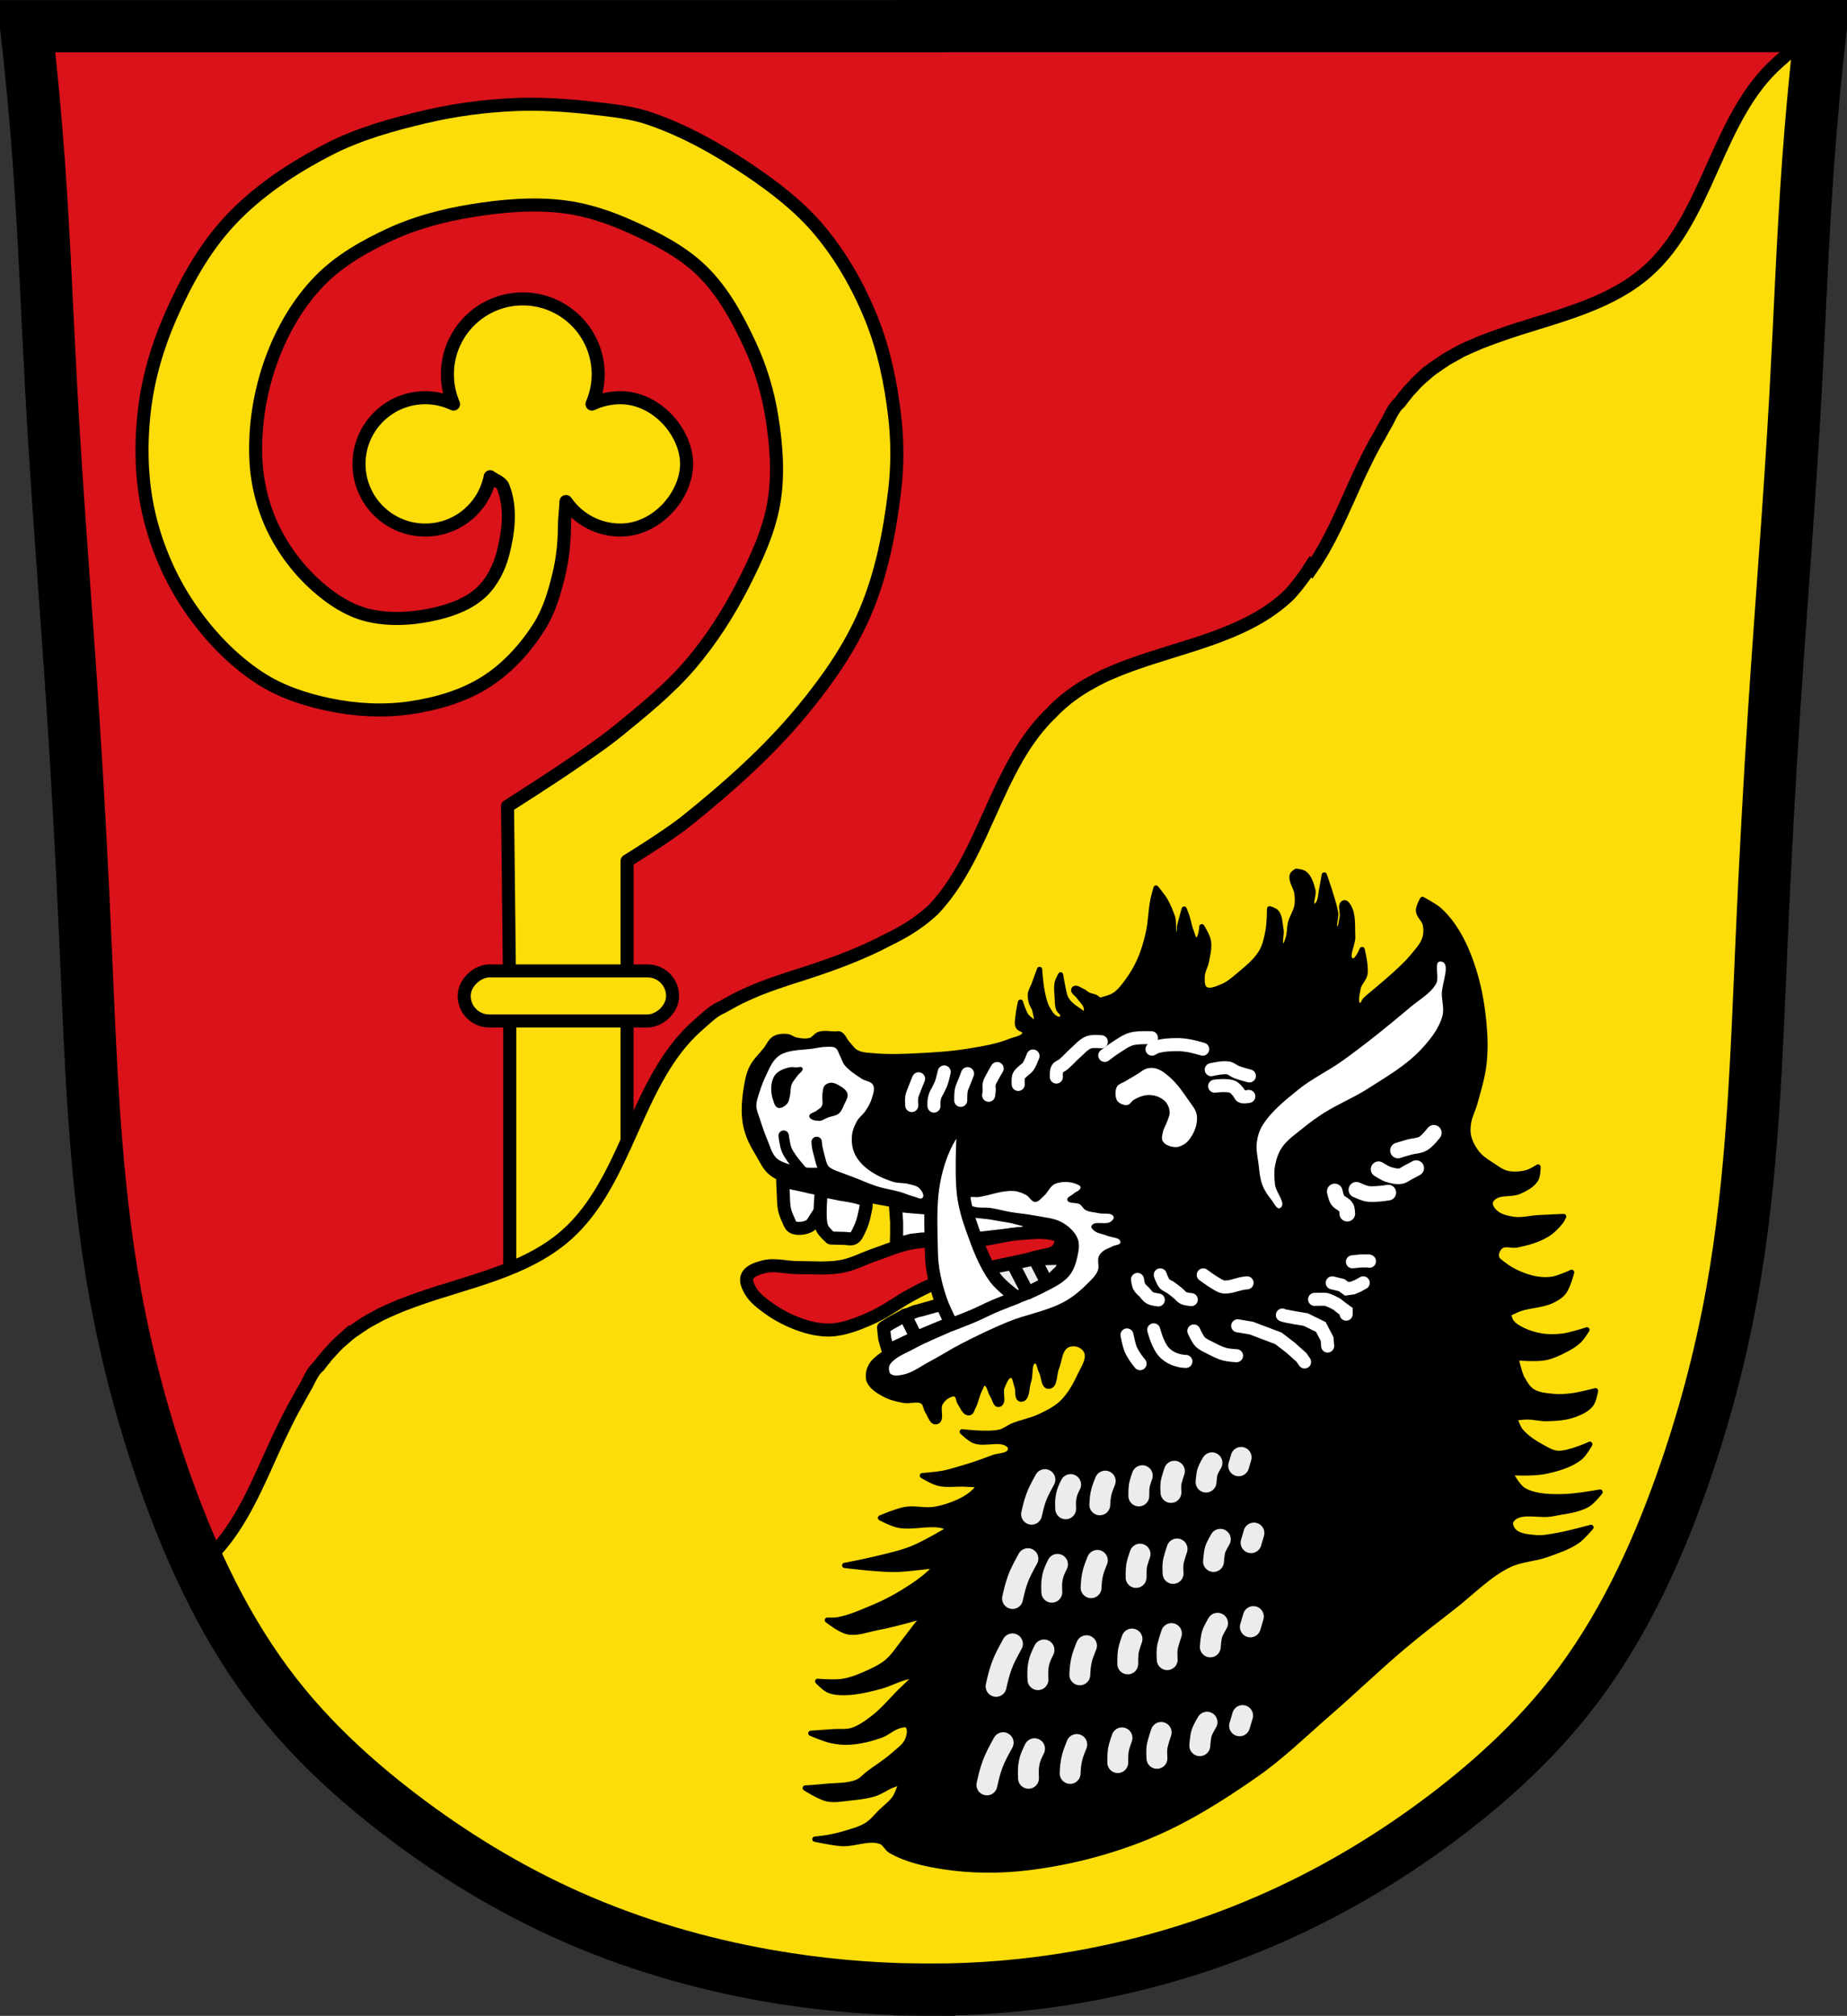 <?xml version="1.0" encoding="UTF-8" standalone="no"?>
<svg
   xmlns:dc="http://purl.org/dc/elements/1.1/"
   xmlns:cc="http://creativecommons.org/ns#"
   xmlns:rdf="http://www.w3.org/1999/02/22-rdf-syntax-ns#"
   xmlns:svg="http://www.w3.org/2000/svg"
   xmlns="http://www.w3.org/2000/svg"
   xmlns:sodipodi="http://sodipodi.sourceforge.net/DTD/sodipodi-0.dtd"
   xmlns:inkscape="http://www.inkscape.org/namespaces/inkscape"
   viewBox="0 0 707.78 772.55"
   version="1.1"
   id="svg2299"
   sodipodi:docname="Wappen_von_Eitting.svg"
   inkscape:version="0.92.5 (2060ec1f9f, 2020-04-08)">
  <rect x="0" y="0" width="707.78" height="772.55" fill="#333333" stroke="none"/>
  <defs
     id="defs2303" />
  <sodipodi:namedview
     pagecolor="#ffffff"
     bordercolor="#666666"
     borderopacity="1"
     objecttolerance="10"
     gridtolerance="10"
     guidetolerance="10"
     inkscape:pageopacity="0"
     inkscape:pageshadow="2"
     inkscape:window-width="1920"
     inkscape:window-height="1046"
     id="namedview2301"
     showgrid="false"
     inkscape:zoom="1.0264961"
     inkscape:cx="353.89092"
     inkscape:cy="386.27541"
     inkscape:window-x="-11"
     inkscape:window-y="-11"
     inkscape:window-maximized="1"
     inkscape:current-layer="svg2299" />
  <path
     d="m 10.819,8.98 685.21,2.679 -13.396,255.87 -10.05,170.8 -18.08,111.19 -30.14,72.34 -46.22,57.6 -77.03,52.24 -83.73,27.462 -81.72,4.02 -79.04,-16.745 -61.62,-24.783 -59.61,-40.19 -45.547,-51.575 -30.14,-79.04 -21.434,-101.14 -6.698,-115.21 -12.06,-212.33 z"
     id="path2083"
     inkscape:connector-curvature="0"
     style="fill:#da121a;stroke:#000000" />
  <path
     style="fill:#fcdd09;stroke:#000000;stroke-width:5;stroke-linejoin:round"
     d="m 197.13,40.08 c -11.455,0.507 -22.921,2.032 -34.08,4.652 -12.697,2.979 -25.479,6.531 -37.07,12.504 -13.886,7.155 -27.328,16.03 -37.969,27.469 -9.788,10.52 -16.931,23.49 -22.688,36.656 -5.02,11.48 -8.621,23.775 -10.03,36.22 -1.475,13.02 -1.186,26.503 1.75,39.28 2.874,12.505 8.09,24.699 15.25,35.34 7.181,10.67 16.313,20.44 27.06,27.5 7.991,5.248 17.392,8.401 26.754,10.34 10.124,2.097 20.762,2.725 30.992,1.231 10.162,-1.484 20.487,-4.46 29.15,-9.977 8.291,-5.281 15.198,-12.939 20.449,-21.25 3.735,-5.911 5.755,-12.831 7.406,-19.625 1.488,-6.124 2.171,-12.485 2.188,-18.781 0.008,-2.963 0.478,-6.257 0.594,-9.438 4.58,6.604 12.199,10.938 20.844,10.938 14.01,0 25.371,-13.389 25.375,-25.344 0.004,-11.962 -11.365,-25.375 -25.375,-25.375 -3.891,0 -7.58,0.872 -10.875,2.438 1.514,-3.508 2.375,-7.343 2.375,-11.406 0,-15.956 -12.95,-28.906 -28.906,-28.906 -15.956,0 -28.875,12.95 -28.875,28.906 0,4.063 0.83,7.899 2.344,11.406 -3.289,-1.558 -6.963,-2.438 -10.844,-2.438 -14.01,0 -25.375,11.365 -25.375,25.375 0,14.01 11.365,25.344 25.375,25.344 12.324,0 22.582,-8.785 24.875,-20.438 1.436,1.158 4.214,2.02 4.906,3.688 3.284,7.928 2.163,17.446 0,25.75 -1.428,5.482 -4.156,10.942 -8.281,14.813 -4.61,4.326 -10.958,6.726 -17.11,8.184 -8.703,2.062 -18.16,2.737 -26.827,0.516 -7.04,-1.805 -13.452,-6.05 -18.907,-10.856 -7.04,-6.199 -12.954,-13.969 -17,-22.434 -3.916,-8.193 -6.176,-17.368 -6.563,-26.441 -0.552,-12.952 1.638,-26.24 6.125,-38.41 4.03,-10.918 10.118,-21.423 18.211,-29.785 7.599,-7.852 17.471,-13.432 27.394,-18.01 9.689,-4.468 20.21,-7.195 30.739,-8.926 11.721,-1.927 23.814,-3.01 35.602,-1.543 8.802,1.096 17.403,3.997 25.492,7.636 9.833,4.424 19.803,9.48 27.5,17.03 8.03,7.877 13.569,18.14 18.313,28.344 3.978,8.554 6.763,17.752 8.281,27.06 1.78,10.912 2.703,22.252 0.875,33.16 -1.85,11.04 -6.714,21.46 -11.781,31.438 -5.515,10.857 -12.18,21.249 -20.06,30.531 -8.06,9.496 -17.851,17.431 -27.5,25.313 -5.964,4.871 -12.376,9.17 -18.722,13.531 -7.883,5.418 -24.03,15.688 -24.03,15.688 l 0.875,77.25 h 44.938 v -56.28 c 0,0 15.579,-9.572 22.688,-15.281 15.964,-12.822 31.47,-26.549 44.5,-42.34 9.444,-11.448 18.17,-23.853 24,-37.5 6.293,-14.727 9.44,-30.786 11.344,-46.688 1.142,-9.536 1.123,-19.274 0,-28.813 -1.489,-12.65 -4.118,-25.352 -8.875,-37.17 -4.88,-12.12 -11.47,-23.782 -19.855,-33.805 -7.543,-9.02 -17.04,-16.363 -26.777,-22.945 -11.928,-8.06 -24.69,-15.274 -38.31,-19.956 -6.851,-2.356 -14.178,-3.109 -21.375,-3.938 -10.111,-1.164 -20.332,-1.888 -30.5,-1.438 z"
     id="path2085"
     inkscape:connector-curvature="0" />
  <g
     id="g2091"
     style="fill:#fcdd09;stroke:#000000;stroke-width:5;stroke-linecap:round;stroke-linejoin:round"
     transform="translate(-16.04,-70.39)">
    <path
       d="m 211.38,456.62 h 44.943 V 559.59 H 211.38 Z"
       id="path2087"
       inkscape:connector-curvature="0" />
    <rect
       width="19.2"
       height="79.85"
       x="442.48"
       y="-273.78"
       transform="rotate(90)"
       rx="9.599"
       id="rect2089" />
  </g>
  <path
     style="fill:#fcdd09;stroke:#000000;stroke-width:5;stroke-linecap:round"
     inkscape:connector-curvature="0"
     id="path2095"
     d="m 696.15,13.83 c -0.323,0.17 -0.652,0.331 -0.969,0.5 -0.746,0.398 -1.519,0.798 -2.25,1.219 -0.631,0.364 -1.253,0.718 -1.875,1.094 -3.285,1.461 -4.549,2.706 -9.688,7.25 -23.641,20.907 -26.516,59.22 -50.16,80.12 -13.388,11.84 -31.542,16.431 -49.03,21.969 -0.087,0.028 -0.164,0.034 -0.25,0.063 -2.425,0.769 -4.802,1.608 -7.188,2.438 -1.647,0.573 -3.289,1.162 -4.906,1.781 -0.782,0.3 -1.601,0.593 -2.375,0.906 -0.024,0.009 -0.006,-0.009 -0.031,0 -0.627,0.254 -1.223,0.549 -1.844,0.813 -0.91,0.387 -1.886,0.777 -2.781,1.188 -0.889,0.408 -1.753,0.785 -2.625,1.219 -0.698,0.347 -1.345,0.76 -2.031,1.125 -0.746,0.398 -1.519,0.829 -2.25,1.25 -0.697,0.401 -1.411,0.763 -2.094,1.188 -0.088,0.054 -0.132,0.164 -0.219,0.219 -1.329,0.834 -2.671,1.726 -3.938,2.656 -0.05,0.038 -0.106,0.024 -0.156,0.063 -0.186,0.137 -0.347,0.267 -0.531,0.406 -0.49,0.37 -1.021,0.769 -1.5,1.156 -0.064,0.051 -0.092,0.105 -0.156,0.156 -0.599,0.488 -1.2,0.954 -1.781,1.469 l -0.031,-0.031 c -0.369,0.327 -0.703,0.728 -1.063,1.063 -0.292,0.271 -0.59,0.536 -0.875,0.813 -0.322,0.313 -0.655,0.618 -0.969,0.938 -0.314,0.319 -0.6,0.705 -0.906,1.031 -0.556,0.591 -1.125,1.17 -1.656,1.781 -0.123,0.141 -0.253,0.233 -0.375,0.375 -0.453,0.529 -0.845,1.113 -1.281,1.656 -0.112,0.139 -0.264,0.235 -0.375,0.375 -0.353,0.447 -0.689,0.951 -1.031,1.406 -0.207,0.275 -0.418,0.538 -0.625,0.813 -0.018,0.015 -0.044,0.048 -0.063,0.063 -1.477,1.248 -2.509,2.794 -4.781,7.438 -0.135,0.241 -0.266,0.445 -0.406,0.688 -0.914,1.577 -1.804,3.187 -2.656,4.813 -0.077,0.128 -0.175,0.216 -0.25,0.344 -0.007,0.014 -0.025,0.081 -0.031,0.094 -0.018,0.042 -0.036,0.017 -0.063,0.063 -1.982,3.422 -3.822,7.03 -5.563,10.656 -1.135,2.364 -2.286,4.723 -3.375,7.125 l 0.031,0.031 c -5.03,11.12 -9.773,22.447 -16.5,32.12 l -0.469,-0.531 c -2.406,3.772 -5.069,7.361 -8.094,10.625 -0.578,0.557 -1.145,1.122 -1.75,1.656 -16.1,14.235 -39.05,18.02 -59.53,25.563 -1.137,0.418 -2.287,0.837 -3.406,1.281 -0.062,0.025 -0.125,0.069 -0.188,0.094 -0.147,0.059 -0.291,0.097 -0.438,0.156 -1.033,0.416 -2.047,0.838 -3.063,1.281 -1.144,0.499 -2.288,0.992 -3.406,1.531 -0.012,0.004 -0.02,0.026 -0.031,0.031 -1.748,0.842 -3.451,1.794 -5.125,2.75 -0.347,0.199 -0.688,0.358 -1.031,0.563 -0.371,0.22 -0.727,0.461 -1.094,0.688 -0.836,0.517 -1.687,1.04 -2.5,1.594 -0.755,0.514 -1.486,1.046 -2.219,1.594 -0.44,0.329 -0.912,0.658 -1.344,1 -0.039,0.031 -0.055,0.063 -0.094,0.094 -0.767,0.611 -1.542,1.253 -2.281,1.906 -0.548,0.484 -1.068,0.966 -1.594,1.469 -0.189,0.18 -0.376,0.349 -0.563,0.531 -0.026,0.027 -0.067,0.067 -0.094,0.094 -0.588,0.58 -1.157,1.179 -1.719,1.781 -0.189,0.18 -0.376,0.349 -0.563,0.531 -0.026,0.027 -0.067,0.036 -0.094,0.063 -0.588,0.58 -1.157,1.179 -1.719,1.781 -0.155,0.166 -0.285,0.333 -0.438,0.5 -0.067,0.074 -0.152,0.176 -0.219,0.25 -1.168,1.29 -2.28,2.623 -3.344,4 -0.59,0.763 -1.157,1.557 -1.719,2.344 -0.57,0.799 -1.144,1.585 -1.688,2.406 -0.541,0.819 -1.045,1.661 -1.563,2.5 -0.444,0.72 -0.916,1.454 -1.344,2.188 -0.314,0.538 -0.569,1.081 -0.875,1.625 -0.25,0.446 -0.536,0.894 -0.781,1.344 -0.586,1.073 -1.157,2.156 -1.719,3.25 -0.745,1.449 -1.476,2.898 -2.188,4.375 -8.06,16.749 -14.362,35 -26.813,48.06 -0.387,0.362 -0.758,0.679 -1.156,1.031 -4.758,4.208 -10.135,7.505 -15.844,10.25 -11.141,5.93 -23.09,10.187 -35.531,14.12 -0.087,0.028 -0.132,0.034 -0.219,0.063 -2.425,0.769 -4.864,1.577 -7.25,2.406 -1.647,0.573 -3.289,1.162 -4.906,1.781 -0.782,0.3 -1.57,0.593 -2.344,0.906 -0.024,0.009 -0.006,-10e-4 -0.031,0 -0.627,0.254 -1.255,0.549 -1.875,0.813 -0.91,0.387 -1.855,0.808 -2.75,1.219 -0.889,0.408 -1.722,0.785 -2.594,1.219 -0.698,0.347 -1.408,0.728 -2.094,1.094 -0.009,0.002 -0.022,0.028 -0.031,0.031 -0.746,0.398 -1.487,0.798 -2.219,1.219 -0.631,0.363 -1.284,0.687 -1.906,1.063 -3.285,1.461 -4.518,2.706 -9.656,7.25 -23.641,20.907 -26.516,59.25 -50.16,80.16 -13.388,11.84 -31.542,16.431 -49.03,21.969 -0.087,0.028 -0.164,0.034 -0.25,0.063 -2.425,0.769 -4.802,1.577 -7.188,2.406 -1.647,0.573 -3.321,1.194 -4.938,1.813 -0.782,0.3 -1.57,0.562 -2.344,0.875 -0.024,0.009 -0.006,0.022 -0.031,0.031 -0.627,0.254 -1.223,0.518 -1.844,0.781 -0.91,0.387 -1.886,0.808 -2.781,1.219 -0.889,0.408 -1.753,0.785 -2.625,1.219 -0.698,0.347 -1.377,0.76 -2.063,1.125 -0.746,0.398 -1.519,0.798 -2.25,1.219 -0.697,0.401 -1.411,0.795 -2.094,1.219 -0.088,0.054 -0.132,0.132 -0.219,0.188 -1.329,0.834 -2.671,1.758 -3.938,2.688 -0.05,0.038 -0.106,-0.007 -0.156,0.031 -0.186,0.137 -0.347,0.267 -0.531,0.406 -0.49,0.371 -0.99,0.769 -1.469,1.156 -0.064,0.051 -0.092,0.105 -0.156,0.156 -0.599,0.488 -1.231,0.986 -1.813,1.5 v -0.031 c -0.369,0.327 -0.734,0.697 -1.094,1.031 -0.292,0.271 -0.59,0.567 -0.875,0.844 -0.321,0.313 -0.624,0.618 -0.938,0.938 -0.314,0.319 -0.6,0.674 -0.906,1 -0.556,0.591 -1.125,1.201 -1.656,1.813 -0.123,0.141 -0.253,0.233 -0.375,0.375 -0.453,0.529 -0.845,1.113 -1.281,1.656 -0.112,0.139 -0.264,0.235 -0.375,0.375 -0.353,0.447 -0.72,0.951 -1.063,1.406 -0.207,0.275 -0.418,0.538 -0.625,0.813 -0.018,0.015 -0.044,0.016 -0.063,0.031 -1.477,1.248 -2.478,2.794 -4.75,7.438 -0.135,0.241 -0.297,0.476 -0.438,0.719 -0.914,1.577 -1.804,3.155 -2.656,4.781 -0.077,0.128 -0.144,0.247 -0.219,0.375 -0.008,0.014 -0.026,0.049 -0.031,0.063 -0.018,0.042 -0.036,0.08 -0.063,0.125 -1.982,3.422 -3.79,7 -5.531,10.625 -1.135,2.364 -2.286,4.754 -3.375,7.156 -7.266,16.05 -13.968,32.516 -26.813,43.875 -0.216,0.191 -0.438,0.376 -0.656,0.563 l 22.437,37.06 24.688,35.16 2.344,1.781 c 0.445,-0.255 0.905,-0.486 1.344,-0.75 l 5.75,6.156 16.5,12.563 c 0,0 -0.119,0.533 -0.125,0.563 l 35.438,22.625 37.844,18.938 35.438,15.531 55.34,11.656 29.12,1.938 45.625,-1.938 59.719,-12.156 51.938,-18.938 51.44,-30.09 21.844,-23.781 24.281,-21.844 30.09,-44.656 14.06,-30.563 8.75,-26.719 5.813,-31.531 10.219,-41.28 6.781,-50.969 v -43.688 -26.688 l 5.344,-41.25 v -34.969 l 6.313,-60.19 0.781,-14.594 -3.531,1.125 6.188,-91.31 7.281,-102.56 -0.438,-0.156 z" />
  <path
     style="fill:#ececec"
     inkscape:connector-curvature="0"
     id="path2101"
     d="m 374.82,485.26 c 0,0 18.13,-4.588 19.246,-4.476 1.119,0.112 13.651,-2.126 15.442,-0.559 1.79,1.567 4.364,9.06 4.14,10.295 -0.224,1.231 -15.554,8.728 -17.568,8.84 -2.01,0.112 -21.708,2.01 -22.16,0.336 -0.448,-1.678 -2.01,-7.05 -2.01,-8.616 0,-1.567 2.909,-5.819 2.909,-5.819" />
  <path
     style="fill:none;stroke:#000000;stroke-width:20"
     d="M 352.76 10.01 L 352.76 10.047 L 182.133 10.047 L 10.002 10.047 C 11.994 27.332 13.617 44.659 14.873 62.012 C 17.026 91.742 18.097 121.551 19.746 151.322 C 21.966 191.412 25.235 231.432 27.865 271.492 C 29.819 301.242 31.419 331.016 32.736 360.803 C 34.729 405.883 36.094 451.172 44.104 495.582 C 48.581 520.422 55.136 544.883 63.592 568.662 C 73.832 597.464 87.021 625.524 105.861 649.594 C 119.426 666.923 135.74 681.963 153.221 695.326 C 173.226 710.618 194.872 723.815 217.861 734.09 C 242.182 744.962 267.942 752.528 294.182 757.139 C 313.343 760.506 332.778 762.286 352.23 762.498 L 352.23 762.51 C 352.697 762.516 353.164 762.507 353.631 762.512 C 354.447 762.517 355.264 762.539 356.08 762.539 L 356.08 762.518 C 375.283 762.555 394.488 760.922 413.4 757.596 C 439.752 752.96 465.54 745.071 489.92 734.053 C 512.864 723.684 534.542 710.558 554.561 695.289 C 572.057 681.944 588.36 666.89 601.92 649.557 C 620.751 625.477 633.949 597.427 644.189 568.625 C 652.647 544.847 659.201 520.385 663.678 495.545 C 671.688 451.135 673.052 405.846 675.045 360.766 C 676.362 330.979 677.962 301.205 679.916 271.455 C 682.546 231.395 685.815 191.375 688.035 151.285 C 689.684 121.514 690.753 91.705 692.906 61.975 C 694.162 44.622 695.787 27.295 697.779 10.01 L 525.648 10.01 L 352.76 10.01 z "
     id="path2103" />
  <path
     style="fill:none;stroke:#000000;stroke-width:5;stroke-linejoin:round"
     inkscape:connector-curvature="0"
     id="path2121"
     d="m 373.98,487.25 5.245,14.424 7.251,-3.317 6.865,-2.545 c 0,0 7.868,-4.165 8.176,-4.165 0.309,0 5.168,-4.782 5.168,-4.782 l 1.62,-3.702 -2.777,-0.926 -9.102,0.231 c 0,0 -14.733,2.931 -15.04,3.085 -0.309,0.154 -7.405,1.697 -7.405,1.697 z" />
  <path
     style="fill:#ffffff;stroke:#000000;stroke-width:5;stroke-linejoin:round"
     d="m 340.19,517.1 -1.157,-4.088 -0.463,-4.165 2.545,-1.62 4.165,-2.314 c 0,0 5.631,-2.468 6.02,-2.468 0.386,0 7.328,-2.01 7.328,-2.01 0,0 2.777,-0.463 3.01,-0.154 0.231,0.309 2.237,3.702 2.237,3.702 l 0.694,3.01 -7.482,3.085 -8.253,3.471 -7.173,3.394 z"
     id="path2123"
     inkscape:connector-curvature="0" />
  <path
     style="fill:#ffffff;stroke:#000000;stroke-width:5;stroke-linejoin:round"
     d="m 366.5,463.42 0.231,12.11 27.614,-3.163 0.154,-4.397 -6.711,-1.697 -8.562,-1.466 -8.639,-0.926 z"
     id="path2125"
     inkscape:connector-curvature="0" />
  <path
     d="m 343.13,461.8 0.463,6.634 v 4.551 l -0.077,2.777 0.077,1.08 5.708,-1.543 4.088,-0.463 c 0,0 4.01,0 4.32,0 0.309,0 2.391,0 2.391,0 l 0.309,-9.796 -0.694,-1.62 -4.705,-0.463 -7.405,-0.617 z"
     id="path2127"
     inkscape:connector-curvature="0"
     style="fill:#ffffff;stroke:#000000;stroke-width:5;stroke-linecap:round;stroke-linejoin:round" />
  <path
     d="m 341.32,709.26 c 6.06,3.49 13.161,5.03 20.07,6.109 10.636,1.656 21.601,1.715 32.29,0.436 15.657,-1.873 31.21,-5.845 45.815,-11.781 14.908,-6.06 28.704,-14.773 41.888,-23.999 9.979,-6.983 18.727,-15.58 27.926,-23.562 9.57,-8.304 18.673,-17.14 28.362,-25.308 6.253,-5.27 12.736,-10.262 19.2,-15.272 7.06,-5.471 13.365,-12.208 21.38,-16.14 4.466,-2.193 9.713,-2.257 14.399,-3.927 4.048,-1.442 8.239,-2.803 11.781,-5.236 2.035,-1.397 5.236,-5.236 5.236,-5.236 0,0 -8.376,2.328 -12.654,3.054 -2.882,0.49 -5.819,1.174 -8.727,0.873 -2.883,-0.298 -6.332,-0.481 -8.29,-2.618 -0.906,-0.989 -1.624,-2.816 -0.873,-3.927 3.01,-4.457 10.664,-1.498 15.926,-2.618 4.486,-0.955 9.331,-1.208 13.308,-3.491 1.962,-1.126 4.8,-4.8 4.8,-4.8 0,0 -8.982,1.622 -13.526,1.745 -3.936,0.107 -7.966,0.103 -11.781,-0.873 -1.703,-0.435 -3.443,-1.065 -4.8,-2.182 -1.932,-1.59 -4.363,-6.109 -4.363,-6.109 0,0 8.812,0.437 13.09,-0.436 4.737,-0.967 9.673,-2.317 13.526,-5.236 1.739,-1.317 3.927,-5.236 3.927,-5.236 0,0 -7.986,3.679 -12.217,3.491 -2.024,-0.09 -3.9,-1.201 -5.672,-2.182 -3.182,-1.76 -6.449,-3.711 -8.727,-6.545 -1.101,-1.37 -2.182,-4.8 -2.182,-4.8 0,0 3.193,-0.432 4.8,-0.436 2.555,-0.007 5.082,0.73 7.636,0.655 3.526,-0.105 7.159,-0.317 10.472,-1.527 2.332,-0.851 4.788,-1.979 6.327,-3.927 1.14,-1.444 1.745,-5.236 1.745,-5.236 0,0 -6.06,1.586 -9.163,1.964 -2.311,0.281 -4.666,0.459 -6.981,0.218 -2.754,-0.287 -5.745,-0.463 -8.07,-1.964 -1.785,-1.151 -2.908,-3.154 -3.927,-5.02 -0.739,-1.352 -1.085,-2.887 -1.527,-4.363 -0.344,-1.149 -0.873,-3.491 -0.873,-3.491 0,0 7.483,0.693 11.127,0 2.919,-0.555 5.665,-1.882 8.29,-3.273 1.711,-0.907 3.406,-1.929 4.8,-3.273 1.236,-1.191 3.054,-4.145 3.054,-4.145 0,0 -6.03,1.997 -9.163,2.4 -2.669,0.344 -5.413,0.408 -8.07,0 -2.637,-0.405 -5.257,-1.192 -7.636,-2.4 -1.53,-0.777 -3.121,-1.677 -4.145,-3.054 -0.645,-0.868 -1.091,-3.054 -1.091,-3.054 0,0 2.857,-1.441 4.363,-1.964 3.966,-1.376 8.406,-1.294 12.217,-3.054 1.704,-0.787 3.423,-1.796 4.582,-3.273 1.693,-2.156 3.054,-7.636 3.054,-7.636 0,0 -4.685,2.175 -7.2,2.618 -1.934,0.341 -3.948,0.288 -5.891,0 -2.481,-0.368 -4.904,-1.172 -7.2,-2.182 -2.089,-0.919 -4.116,-2.055 -5.891,-3.491 -1,-0.809 -2.396,-1.569 -2.618,-2.836 -0.259,-1.477 0.527,-3.272 1.745,-4.145 1.659,-1.189 4.109,-0.026 6.109,-0.436 3.92,-0.804 7.909,-1.875 11.345,-3.927 2.121,-1.267 3.926,-3.077 5.454,-5.02 0.463,-0.588 1.091,-1.964 1.091,-1.964 0,0 -6.401,0.255 -9.599,0.436 -3.202,0.182 -6.426,1.119 -9.599,0.654 -2.459,-0.36 -5.115,-0.977 -6.981,-2.618 -1.05,-0.924 -2.063,-2.314 -1.964,-3.709 0.07,-0.987 0.915,-1.863 1.745,-2.4 2.683,-1.735 6.46,-0.671 9.381,-1.964 2.381,-1.053 4.939,-2.378 6.327,-4.582 0.866,-1.376 0.873,-4.8 0.873,-4.8 0,0 -2.786,1.786 -4.363,2.182 -2.47,0.62 -5.159,0.808 -7.636,0.218 -1.931,-0.46 -3.574,-1.75 -5.236,-2.836 -2.082,-1.361 -4.301,-2.668 -5.891,-4.582 -1.621,-1.952 -2.892,-4.298 -3.491,-6.763 -0.412,-1.696 -0.272,-3.512 0,-5.236 0.405,-2.567 1.706,-4.913 2.4,-7.418 1.376,-4.964 2.905,-9.936 3.491,-15.05 0.579,-5.058 0.457,-10.202 0,-15.272 -0.584,-6.478 -1.654,-12.959 -3.491,-19.2 -1.556,-5.286 -3.544,-10.516 -6.327,-15.272 -1.962,-3.353 -4.317,-6.559 -7.2,-9.163 -1.916,-1.731 -6.545,-4.145 -6.545,-4.145 0,0 -1.625,2.825 -1.527,4.363 0.124,1.947 2.208,3.328 2.618,5.236 0.383,1.779 0.35,3.726 -0.218,5.454 -0.851,2.587 -2.872,4.644 -4.582,6.763 -1.389,1.722 -2.987,3.267 -4.582,4.8 -2.935,2.82 -6.085,5.409 -9.163,8.07 -1.443,1.249 -2.991,2.382 -4.363,3.709 -0.777,0.752 -1.156,2.741 -2.182,2.4 -2.149,-0.714 -1.05,-4.533 -0.655,-6.763 0.352,-1.986 2.285,-3.465 2.618,-5.454 0.52,-3.105 -1.091,-9.381 -1.091,-9.381 0,0 -2.02,5.064 -3.818,4.363 -2.915,-1.134 0.402,-6.259 0.218,-9.381 -0.228,-3.886 0.345,-8.212 -1.636,-11.563 -0.37,-0.626 -1.077,-1.596 -1.745,-1.309 -1.748,0.752 -0.149,3.837 -0.655,5.672 -0.424,1.538 -0.391,4.63 -1.964,4.363 -2.051,-0.347 -0.177,-4.17 -0.545,-6.218 -0.534,-2.969 -1.514,-5.843 -2.4,-8.727 -0.597,-1.946 -1.964,-5.781 -1.964,-5.781 0,0 -0.594,3.648 -0.982,5.454 -0.409,1.906 -0.258,4.106 -1.418,5.672 -0.379,0.511 -1.075,1.28 -1.636,0.982 -1.832,-0.975 0.189,-4.207 -0.327,-6.218 -0.582,-2.268 -1.273,-4.807 -3.054,-6.327 -0.866,-0.739 -3.273,-0.982 -3.273,-0.982 0,0 -1.328,0.753 -1.527,1.418 -0.697,2.332 1.452,4.674 1.745,7.09 0.193,1.588 0.288,3.226 0,4.8 -0.407,2.219 -1.809,4.15 -2.4,6.327 -0.57,2.1 -0.288,4.414 -1.091,6.436 -0.387,0.975 -0.723,2.853 -1.745,2.618 -2.075,-0.476 -0.456,-4.239 -0.873,-6.327 -0.448,-2.249 -0.3,-4.874 -1.745,-6.654 -0.615,-0.758 -2.618,-1.309 -2.618,-1.309 0,0 -0.044,5.494 -0.545,8.181 -0.538,2.883 -1.116,5.88 -2.618,8.399 -2.106,3.534 -5.467,6.19 -8.618,8.836 -2.023,1.7 -4.08,3.521 -6.545,4.472 -1.986,0.766 -4.563,2.065 -6.327,0.873 -1.366,-0.923 -1.225,-3.151 -1.2,-4.8 0.031,-2 1.265,-3.813 1.636,-5.781 0.487,-2.585 1.201,-5.26 0.764,-7.854 -0.333,-1.973 -2.509,-5.454 -2.509,-5.454 0,0 -0.235,4.983 -2.073,5.127 -1.268,0.099 -1.456,-2.106 -1.964,-3.273 -0.786,-1.804 -1.021,-3.803 -1.636,-5.672 -0.327,-0.995 -1.091,-2.945 -1.091,-2.945 0,0 -1.217,4.277 -1.745,6.436 -0.283,1.157 0.427,3.453 -0.764,3.491 -2.381,0.075 -1.154,-4.632 -1.964,-6.872 -0.797,-2.205 -1.656,-4.41 -2.836,-6.436 -0.981,-1.684 -3.491,-4.691 -3.491,-4.691 0,0 -0.888,3.107 -1.2,4.691 -0.815,4.142 -0.816,8.427 -1.745,12.545 -0.798,3.534 -1.808,7.05 -3.273,10.363 -1.258,2.846 -2.847,5.565 -4.691,8.07 -1.403,1.907 -2.855,3.885 -4.8,5.236 -1.192,0.828 -2.639,1.242 -4.04,1.636 -0.639,0.18 -1.316,0.472 -1.964,0.327 -0.561,-0.126 -0.902,-0.728 -1.418,-0.982 -0.856,-0.422 -1.863,-0.468 -2.727,-0.873 -0.859,-0.402 -1.527,-1.156 -2.4,-1.527 -0.998,-0.424 -2.538,-1.65 -3.163,-0.764 -0.651,0.923 1.232,1.894 1.854,2.836 0.939,1.422 2.498,2.584 2.836,4.254 0.154,0.762 0.253,1.932 -0.436,2.291 -0.707,0.368 -1.512,-0.548 -2.182,-0.982 -1.837,-1.19 -3.739,-2.513 -4.909,-4.363 -0.972,-1.537 -1.111,-3.466 -1.527,-5.236 -0.329,-1.403 -0.764,-4.254 -0.764,-4.254 0,0 -1.086,1.969 -1.309,3.054 -0.373,1.817 -0.112,3.712 0,5.563 0.091,1.499 0.017,3.067 0.545,4.472 0.341,0.906 1.586,1.433 1.636,2.4 0.028,0.536 -0.288,1.169 -0.764,1.418 -0.583,0.306 -1.384,0.094 -1.964,-0.218 -1.501,-0.807 -2.462,-2.428 -3.273,-3.927 -1.066,-1.973 -1.504,-4.241 -1.964,-6.436 -0.577,-2.759 -0.982,-8.399 -0.982,-8.399 0,0 -1.368,3.787 -2.073,5.672 -0.463,1.24 -1.245,2.397 -1.418,3.709 -0.139,1.051 0.065,2.136 0.327,3.163 0.303,1.184 1.205,2.178 1.418,3.382 0.273,1.541 1.214,4.06 -0.218,4.691 -0.52,0.229 -0.884,-0.714 -1.309,-1.091 -0.635,-0.563 -1.371,-1.047 -1.854,-1.745 -1.076,-1.555 -2.182,-5.236 -2.182,-5.236 0,0 -0.727,3.253 -0.873,4.909 -0.131,1.485 -0.616,3.115 0,4.472 0.479,1.056 2.726,1.136 2.618,2.291 -0.201,2.142 -3.568,2.467 -5.563,3.273 -5.063,2.043 -10.539,2.933 -15.926,3.818 -6.773,1.112 -13.651,1.545 -20.508,1.854 -5.085,0.229 -10.201,0.45 -15.272,0 -2.465,-0.219 -5.115,-0.163 -7.309,-1.309 -1.504,-0.786 -2.463,-2.34 -3.6,-3.6 -1,-1.113 -1.482,-2.846 -2.836,-3.491 -0.492,-0.234 -1.091,-0.005 -1.636,0 -2.073,0.018 -4.246,-0.531 -6.218,0.109 -1.266,0.411 -1.999,1.903 -3.273,2.291 -1.809,0.551 -3.819,0.266 -5.672,-0.109 -1.151,-0.233 -2.105,-1.176 -3.273,-1.309 -1.645,-0.187 -3.479,-0.071 -4.909,0.764 -1.52,0.888 -2.19,2.757 -3.273,4.145 -1.833,2.352 -4.152,4.408 -5.454,7.09 -1.359,2.801 -1.839,5.974 -2.291,9.05 -0.486,3.313 -0.735,6.701 -0.436,10.04 0.206,2.302 0.738,4.591 1.527,6.763 0.978,2.69 2.471,5.171 3.927,7.636 1.292,2.188 2.373,4.618 4.254,6.327 1.867,1.696 4.299,2.698 6.654,3.6 7.526,2.88 15.627,3.954 23.508,5.632 6.856,1.46 13.722,2.945 20.672,3.857 10.687,1.402 21.601,0.752 32.24,2.468 7.585,1.223 15.387,2.347 22.369,5.554 2.178,1 4.523,2.177 5.862,4.165 1.623,2.411 2.478,5.617 2.01,8.485 -0.394,2.393 -2.077,4.523 -3.857,6.171 -5.535,5.126 -13.2,7.34 -20.05,10.49 -9.961,4.578 -20.609,7.557 -30.545,12.187 -6.506,3.03 -13.932,5.073 -18.975,10.182 -1.018,1.031 -1.718,2.437 -2.01,3.857 -0.256,1.264 -0.283,2.711 0.309,3.857 1.139,2.206 3.53,3.592 5.708,4.782 2.269,1.24 4.862,1.843 7.405,2.314 2.381,0.441 5.232,-0.875 7.251,0.463 1.15,0.762 1.092,2.551 1.851,3.702 0.964,1.462 1.698,4.448 3.394,4.01 2.285,-0.589 0.275,-4.861 1.388,-6.942 0.686,-1.282 1.789,-2.425 3.085,-3.085 0.881,-0.449 2.052,-0.915 2.931,-0.463 1.125,0.579 0.98,2.352 1.697,3.394 0.949,1.379 1.723,3.804 3.394,3.702 0.883,-0.054 1.126,-1.379 1.543,-2.16 1.166,-2.182 1.443,-4.768 2.623,-6.942 0.456,-0.841 0.741,-2.339 1.697,-2.314 1.968,0.051 2.127,3.313 3.24,4.937 0.75,1.095 1.018,3.527 2.314,3.24 2.196,-0.487 0.302,-4.587 1.234,-6.634 0.789,-1.732 1.654,-4.656 3.548,-4.474 1.557,0.15 1.564,2.719 2.16,4.165 0.656,1.594 -0.179,4.853 1.543,4.937 2.509,0.121 2.059,-4.587 2.931,-6.942 0.937,-2.532 -0.214,-7.41 2.468,-7.713 1.604,-0.181 1.696,2.748 2.468,4.165 0.991,1.817 0.708,5.62 2.777,5.554 2.511,-0.081 1.958,-4.626 2.931,-6.942 1.188,-2.826 1.111,-6.626 3.548,-8.485 1.278,-0.975 3.255,-1.118 4.782,-0.617 1.486,0.487 3,1.726 3.394,3.24 0.745,2.865 -1.37,5.803 -2.623,8.485 -1.763,3.773 -3.82,7.568 -6.788,10.49 -2.42,2.382 -5.573,3.939 -8.639,5.399 -3.288,1.567 -6.968,2.16 -10.336,3.548 -1.744,0.719 -3.251,2.056 -5.091,2.468 -4.667,1.045 -14.347,-0.154 -14.347,-0.154 0,0 2.744,2.678 4.474,3.394 4.22,1.746 10.336,-1.368 13.576,1.851 0.516,0.513 0.678,1.533 0.309,2.16 -1.173,1.991 -4.313,1.662 -6.479,2.468 -2.256,0.84 -4.505,1.703 -6.788,2.468 -1.989,0.667 -4,1.271 -6.02,1.851 -2.098,0.604 -4.181,1.288 -6.325,1.697 -2.644,0.504 -8.02,0.926 -8.02,0.926 0,0 3.957,2.396 6.171,2.931 3.2,0.774 6.583,0.175 9.873,0.309 2.058,0.084 6.171,0.309 6.171,0.309 0,0 -2.02,2.417 -3.24,3.394 -1.639,1.311 -3.479,2.392 -5.399,3.24 -2.947,1.302 -6.069,2.309 -9.256,2.777 -3.561,0.523 -7.247,-0.585 -10.799,0 -3.321,0.547 -9.565,3.24 -9.565,3.24 0,0 4.389,2.305 6.788,2.777 5.247,1.032 10.76,-0.825 16.04,0 1.334,0.208 3.857,1.234 3.857,1.234 0,0 -9.421,5.672 -14.501,7.713 -4.562,1.833 -9.419,2.835 -14.193,4.01 -3.878,0.955 -11.724,2.468 -11.724,2.468 0,0 12.423,1.548 18.666,1.543 4.283,-0.004 8.542,-0.654 12.804,-1.08 1.339,-0.134 4.01,-0.463 4.01,-0.463 0,0 -3.167,3.229 -4.937,4.628 -3.435,2.715 -7.148,5.085 -10.953,7.251 -2.978,1.695 -6.091,3.161 -9.256,4.474 -4.176,1.732 -8.362,3.635 -12.804,4.474 -1.365,0.258 -4.165,0.154 -4.165,0.154 0,0 4.904,3.908 7.868,4.474 3.622,0.691 7.331,-0.852 10.953,-1.543 4.521,-0.862 8.986,-2.01 13.421,-3.24 1.662,-0.46 4.937,-1.543 4.937,-1.543 0,0 -2.379,2.972 -3.548,4.474 -1.509,1.94 -2.941,3.941 -4.474,5.862 -2,2.512 -3.727,5.319 -6.171,7.405 -1.912,1.632 -4.203,2.79 -6.479,3.857 -3.358,1.573 -6.835,3.076 -10.49,3.702 -3.193,0.547 -9.719,0 -9.719,0 0,0 2.527,2.67 4.165,3.394 1.902,0.841 4.091,0.948 6.171,0.926 4.54,-0.05 9.03,-1.169 13.421,-2.314 3.588,-0.935 6.881,-2.85 10.49,-3.702 1.21,-0.286 3.702,-0.463 3.702,-0.463 0,0 -3.824,3.58 -5.708,5.399 -3.636,3.511 -6.795,7.559 -10.799,10.645 -2.557,1.97 -5.248,3.98 -8.33,4.937 -2.215,0.687 -4.628,0.304 -6.942,0.463 -2.931,0.201 -8.793,0.617 -8.793,0.617 0,0 5.04,2.193 7.713,2.777 2.37,0.518 4.83,0.778 7.251,0.617 4.046,-0.268 8.06,-1.252 11.879,-2.623 2.554,-0.917 4.612,-3.068 7.251,-3.702 0.95,-0.229 2.23,-0.681 2.931,0 1.255,1.218 0.767,3.607 0.154,5.245 -0.956,2.556 -3.523,4.193 -5.554,6.02 -2.953,2.653 -6.404,4.695 -9.565,7.096 -1.401,1.064 -2.544,2.557 -4.165,3.24 -3.827,1.613 -8.213,1.248 -12.341,1.697 -2.564,0.279 -7.713,0.617 -7.713,0.617 0,0 5.403,3.51 8.485,4.165 2.718,0.578 5.567,-0.021 8.33,-0.309 3.321,-0.345 6.695,-0.672 9.873,-1.697 2.233,-0.72 4.164,-2.173 6.325,-3.085 1.259,-0.532 3.857,-1.388 3.857,-1.388 0,0 -1.267,4.212 -2.468,6.02 -1.37,2.058 -3.472,3.522 -5.245,5.245 -1.826,1.775 -3.397,3.891 -5.554,5.245 -2.564,1.61 -5.59,2.355 -8.485,3.24 -2.171,0.664 -4.399,1.14 -6.634,1.543 -1.582,0.285 -4.782,0.617 -4.782,0.617 0,0 6.85,1.503 10.336,1.697 4.987,0.278 10.27,-2.479 14.964,-0.771 1.604,0.583 2.269,2.636 3.748,3.487 z"
     id="path2133"
     inkscape:connector-curvature="0"
     style="fill:#000000;stroke:#000000;stroke-width:2;stroke-linecap:round;stroke-linejoin:round" />
  <path
     style="fill:#ffffff;stroke:#ececec;stroke-width:8;stroke-linecap:round"
     inkscape:connector-curvature="0"
     id="path2137"
     d="m 393.9,597.34 c 0,0 -2.161,3.867 -3.054,5.891 -0.595,1.347 -1.093,2.738 -1.527,4.145 -0.53,1.719 -1.309,5.236 -1.309,5.236" />
  <path
     style="fill:#ffffff;stroke:#ececec;stroke-width:8;stroke-linecap:round"
     inkscape:connector-curvature="0"
     id="path2139"
     d="m 405.24,599.52 c 0,0 -1.146,2.279 -1.527,3.491 -0.334,1.061 -0.545,2.165 -0.654,3.273 -0.129,1.303 0,3.927 0,3.927" />
  <path
     style="fill:#ffffff;stroke:#ececec;stroke-width:8;stroke-linecap:round"
     inkscape:connector-curvature="0"
     id="path2141"
     d="m 420.51,598 c 0,0 -1.127,2.728 -1.527,4.145 -0.302,1.071 -0.505,2.17 -0.654,3.273 -0.137,1.012 -0.218,3.054 -0.218,3.054" />
  <path
     style="fill:#ffffff;stroke:#ececec;stroke-width:8;stroke-linecap:round"
     inkscape:connector-curvature="0"
     id="path2143"
     d="m 436.88,595.6 c 0,0 -1.053,2.867 -1.309,4.363 -0.258,1.507 -0.218,4.582 -0.218,4.582" />
  <path
     style="fill:#ffffff;stroke:#ececec;stroke-width:8;stroke-linecap:round"
     inkscape:connector-curvature="0"
     id="path2145"
     d="m 451.06,593.63 c 0,0 -1.27,3.584 -1.527,5.454 -0.178,1.297 0,3.927 0,3.927" />
  <path
     style="fill:#ffffff;stroke:#ececec;stroke-width:8;stroke-linecap:round"
     inkscape:connector-curvature="0"
     id="path2147"
     d="m 467.64,589.92 c 0,0 -1.527,2.53 -1.964,3.927 -0.46,1.473 -0.655,4.582 -0.655,4.582" />
  <path
     style="fill:#ffffff;stroke:#ececec;stroke-width:8;stroke-linecap:round"
     inkscape:connector-curvature="0"
     id="path2149"
     d="m 480.51,587.52 -1.091,3.709" />
  <path
     style="fill:#ffffff;stroke:#ececec;stroke-width:8;stroke-linecap:round"
     inkscape:connector-curvature="0"
     id="path2151"
     d="m 387.98,630 c 0,0 -2.304,4.122 -3.256,6.279 -0.634,1.436 -1.166,2.919 -1.628,4.419 -0.565,1.833 -1.395,5.581 -1.395,5.581" />
  <path
     style="fill:#ffffff;stroke:#ececec;stroke-width:8;stroke-linecap:round"
     inkscape:connector-curvature="0"
     id="path2153"
     d="m 400.07,632.33 c 0,0 -1.221,2.429 -1.628,3.721 -0.356,1.131 -0.581,2.308 -0.698,3.488 -0.137,1.389 0,4.186 0,4.186" />
  <path
     style="fill:#ffffff;stroke:#ececec;stroke-width:8;stroke-linecap:round"
     inkscape:connector-curvature="0"
     id="path2155"
     d="m 416.35,630.7 c 0,0 -1.201,2.908 -1.628,4.418 -0.322,1.141 -0.539,2.313 -0.698,3.488 -0.146,1.078 -0.233,3.256 -0.233,3.256" />
  <path
     style="fill:#ffffff;stroke:#ececec;stroke-width:8;stroke-linecap:round"
     inkscape:connector-curvature="0"
     id="path2157"
     d="m 433.79,628.14 c 0,0 -1.122,3.056 -1.395,4.651 -0.275,1.606 -0.233,4.884 -0.233,4.884" />
  <path
     style="fill:#ffffff;stroke:#ececec;stroke-width:8;stroke-linecap:round"
     inkscape:connector-curvature="0"
     id="path2159"
     d="m 448.91,626.05 c 0,0 -1.354,3.82 -1.628,5.814 -0.19,1.382 0,4.186 0,4.186" />
  <path
     style="fill:#ffffff;stroke:#ececec;stroke-width:8;stroke-linecap:round"
     inkscape:connector-curvature="0"
     id="path2161"
     d="m 466.58,622.09 c 0,0 -1.628,2.697 -2.093,4.186 -0.49,1.57 -0.698,4.884 -0.698,4.884" />
  <path
     style="fill:#ffffff;stroke:#ececec;stroke-width:8;stroke-linecap:round"
     inkscape:connector-curvature="0"
     id="path2163"
     d="m 480.3,619.54 -1.163,3.953" />
  <path
     style="fill:#ffffff;stroke:#ececec;stroke-width:8;stroke-linecap:round"
     inkscape:connector-curvature="0"
     id="path2165"
     d="m 384.42,667.87 c 0,0 -2.289,4.097 -3.236,6.24 -0.63,1.427 -1.158,2.9 -1.618,4.391 -0.561,1.821 -1.387,5.547 -1.387,5.547" />
  <path
     style="fill:#ffffff;stroke:#ececec;stroke-width:8;stroke-linecap:round"
     inkscape:connector-curvature="0"
     id="path2167"
     d="m 396.44,670.18 c 0,0 -1.214,2.414 -1.618,3.698 -0.354,1.124 -0.577,2.294 -0.693,3.467 -0.137,1.38 0,4.16 0,4.16" />
  <path
     style="fill:#ffffff;stroke:#ececec;stroke-width:8;stroke-linecap:round"
     inkscape:connector-curvature="0"
     id="path2169"
     d="m 412.62,668.56 c 0,0 -1.194,2.89 -1.618,4.391 -0.32,1.134 -0.535,2.299 -0.693,3.467 -0.145,1.072 -0.231,3.236 -0.231,3.236" />
  <path
     style="fill:#ffffff;stroke:#ececec;stroke-width:8;stroke-linecap:round"
     inkscape:connector-curvature="0"
     id="path2171"
     d="m 429.95,666.02 c 0,0 -1.115,3.037 -1.387,4.622 -0.273,1.596 -0.231,4.853 -0.231,4.853" />
  <path
     style="fill:#ffffff;stroke:#ececec;stroke-width:8;stroke-linecap:round"
     inkscape:connector-curvature="0"
     id="path2173"
     d="m 444.97,663.94 c 0,0 -1.346,3.796 -1.618,5.778 -0.189,1.374 0,4.16 0,4.16" />
  <path
     style="fill:#ffffff;stroke:#ececec;stroke-width:8;stroke-linecap:round"
     inkscape:connector-curvature="0"
     id="path2175"
     d="m 462.54,660.01 c 0,0 -1.618,2.68 -2.08,4.16 -0.487,1.56 -0.693,4.853 -0.693,4.853" />
  <path
     style="fill:#ffffff;stroke:#ececec;stroke-width:8;stroke-linecap:round"
     inkscape:connector-curvature="0"
     id="path2177"
     d="m 476.17,657.47 -1.156,3.929" />
  <path
     style="fill:#ffffff;stroke:#ececec;stroke-width:8;stroke-linecap:round"
     inkscape:connector-curvature="0"
     id="path2179"
     d="m 400.42,567.05 c 0,0 -1.876,3.357 -2.652,5.114 -0.516,1.169 -0.949,2.377 -1.326,3.599 -0.46,1.493 -1.136,4.546 -1.136,4.546" />
  <path
     style="fill:#ffffff;stroke:#ececec;stroke-width:8;stroke-linecap:round"
     inkscape:connector-curvature="0"
     id="path2181"
     d="m 410.27,568.95 c 0,0 -0.995,1.979 -1.326,3.03 -0.29,0.921 -0.473,1.88 -0.568,2.841 -0.112,1.131 0,3.409 0,3.409" />
  <path
     style="fill:#ffffff;stroke:#ececec;stroke-width:8;stroke-linecap:round"
     inkscape:connector-curvature="0"
     id="path2183"
     d="m 423.53,567.62 c 0,0 -0.978,2.368 -1.326,3.599 -0.262,0.929 -0.439,1.884 -0.568,2.841 -0.119,0.878 -0.189,2.652 -0.189,2.652" />
  <path
     style="fill:#ffffff;stroke:#ececec;stroke-width:8;stroke-linecap:round"
     inkscape:connector-curvature="0"
     id="path2185"
     d="m 437.73,565.54 c 0,0 -0.914,2.489 -1.136,3.788 -0.224,1.308 -0.189,3.977 -0.189,3.977" />
  <path
     style="fill:#ffffff;stroke:#ececec;stroke-width:8;stroke-linecap:round"
     inkscape:connector-curvature="0"
     id="path2187"
     d="m 450.04,563.83 c 0,0 -1.103,3.111 -1.326,4.735 -0.155,1.126 0,3.409 0,3.409" />
  <path
     style="fill:#ffffff;stroke:#ececec;stroke-width:8;stroke-linecap:round"
     inkscape:connector-curvature="0"
     id="path2189"
     d="m 464.44,560.61 c 0,0 -1.326,2.196 -1.705,3.409 -0.399,1.278 -0.568,3.977 -0.568,3.977" />
  <path
     style="fill:#ffffff;stroke:#ececec;stroke-width:8;stroke-linecap:round"
     inkscape:connector-curvature="0"
     id="path2191"
     d="m 475.61,558.53 -0.947,3.22" />
  <path
     style="fill:#ffffff"
     d="m 490.55,462.95 c 2.652,-1.511 -1.634,-5.91 -1.964,-8.945 -0.259,-2.386 -0.428,-4.838 0,-7.2 0.443,-2.445 1.23,-4.92 2.618,-6.981 2.098,-3.116 5.381,-5.259 8.29,-7.636 2.501,-2.043 5.127,-3.943 7.854,-5.672 5.333,-3.382 11.261,-5.761 16.581,-9.163 7.144,-4.569 14.697,-8.877 20.508,-15.05 3.497,-3.717 6.915,-7.957 8.29,-12.872 0.745,-2.662 -0.134,-5.527 -0.218,-8.29 -0.128,-4.218 3.769,-12.3 -0.436,-12.654 -2.885,-0.243 -0.314,5.992 -1.745,8.509 -2.189,3.848 -6.442,6.08 -9.818,8.945 -8.408,7.136 -17.01,14.07 -25.962,20.508 -5.501,3.959 -11.757,6.853 -17.02,11.127 -5.03,4.085 -10.338,8.233 -13.745,13.745 -1.209,1.956 -1.905,4.262 -2.182,6.545 -0.324,2.68 0.3,5.396 0.654,8.07 0.369,2.786 0.519,5.667 1.527,8.29 0.796,2.072 2.085,3.954 3.491,5.672 0.945,1.155 1.976,3.793 3.273,3.054"
     id="path2195"
     inkscape:connector-curvature="0" />
  <path
     style="fill:none;stroke:#ffffff;stroke-width:6;stroke-linecap:round"
     d="m 519.78,455.97 c 0,0 2.696,1.269 4.145,1.527 1.503,0.268 3.057,0.095 4.582,0 1.17,-0.073 3.491,-0.436 3.491,-0.436"
     id="path2199"
     inkscape:connector-curvature="0" />
  <path
     style="fill:none;stroke:#ffffff;stroke-width:6;stroke-linecap:round"
     d="m 528.29,448.11 c 0,0 2.377,1.535 3.709,1.964 1.537,0.494 3.207,0.918 4.8,0.654 0.963,-0.159 1.751,-0.861 2.618,-1.309 1.098,-0.567 3.273,-1.745 3.273,-1.745"
     id="path2201"
     inkscape:connector-curvature="0" />
  <path
     style="fill:none;stroke:#ffffff;stroke-width:6;stroke-linecap:round"
     d="m 535.71,440.91 c 0,0 2.899,-0.907 4.363,-1.309 1.735,-0.477 3.67,-0.423 5.236,-1.309 1.7,-0.963 4.145,-4.145 4.145,-4.145"
     id="path2203"
     inkscape:connector-curvature="0" />
  <path
     style="fill:none;stroke:#ffffff;stroke-width:6;stroke-linecap:round"
     d="m 511.49,456.62 c 0,0 0.452,2.317 1.091,3.273 0.802,1.2 2.557,1.582 3.273,2.836 0.403,0.706 0.436,2.4 0.436,2.4"
     id="path2205"
     inkscape:connector-curvature="0" />
  <path
     style="fill:#ffffff"
     d="m 428.37,422.15 c 0.919,0.935 2.417,1.535 3.709,1.309 1.018,-0.178 1.505,-1.446 2.4,-1.964 1.414,-0.819 2.962,-1.53 4.582,-1.745 1.449,-0.193 2.991,-0.066 4.363,0.436 1.326,0.485 2.632,1.279 3.491,2.4 0.797,1.041 1.257,2.399 1.309,3.709 0.044,1.128 -0.517,2.201 -0.873,3.273 -0.494,1.487 -1.449,2.825 -1.745,4.363 -0.22,1.143 -0.63,2.512 0,3.491 0.951,1.478 3.044,2.105 4.8,2.182 1.31,0.057 2.627,-0.568 3.709,-1.309 1.106,-0.758 1.923,-1.907 2.618,-3.054 0.812,-1.34 1.449,-2.825 1.745,-4.363 0.261,-1.357 0.364,-2.812 0,-4.145 -0.49,-1.793 -1.778,-3.272 -2.836,-4.8 -2.179,-3.147 -4.35,-6.389 -7.2,-8.945 -1.607,-1.441 -3.383,-2.885 -5.454,-3.491 -1.117,-0.327 -2.368,-0.306 -3.491,0 -1.384,0.377 -2.473,1.453 -3.709,2.182 -1.601,0.944 -3.208,1.876 -4.8,2.836 -0.951,0.573 -2.202,0.834 -2.836,1.745 -0.636,0.913 -0.724,2.162 -0.655,3.273 0.057,0.918 0.228,1.962 0.873,2.618"
     id="path2209"
     inkscape:connector-curvature="0" />
  <path
     style="fill:#ffffff"
     d="m 353.54,459.02 c 0.786,-0.932 -0.271,-2.588 -1.091,-3.491 -1.01,-1.11 -2.7,-1.345 -4.145,-1.745 -1.982,-0.549 -4.151,-0.243 -6.109,-0.873 -3.747,-1.205 -7.456,-2.926 -10.472,-5.454 -1.828,-1.532 -3.452,-3.468 -4.363,-5.672 -0.868,-2.101 -1.119,-4.504 -0.873,-6.763 0.209,-1.921 1,-3.777 1.964,-5.454 0.847,-1.479 2.34,-2.501 3.273,-3.927 0.979,-1.497 1.914,-3.078 2.4,-4.8 0.456,-1.616 1.227,-3.537 0.436,-5.02 -0.782,-1.464 -2.983,-1.478 -4.363,-2.4 -2.323,-1.552 -4.789,-3.063 -6.545,-5.236 -0.818,-1.012 -1.132,-2.344 -1.745,-3.491 -0.553,-1.034 -0.77,-2.404 -1.745,-3.054 -0.976,-0.65 -2.318,-0.439 -3.491,-0.436 -1.687,0.005 -3.349,0.407 -5.02,0.655 -3.938,0.585 -8.139,0.356 -11.781,1.964 -1.185,0.523 -2.213,1.416 -3.054,2.4 -1.355,1.583 -2.156,3.574 -3.054,5.454 -1.013,2.12 -1.915,4.303 -2.618,6.545 -0.58,1.852 -1.347,3.732 -1.309,5.672 0.033,1.658 0.81,3.218 1.309,4.8 0.906,2.874 1.869,5.738 3.054,8.509 0.959,2.243 1.534,4.834 3.273,6.545 1.437,1.414 3.535,1.999 5.454,2.618 1.969,0.635 4.051,0.878 6.109,1.091 2.461,0.254 4.981,-0.206 7.418,0.218 3.466,0.603 6.721,2.093 10.04,3.273 3.232,1.15 6.326,2.682 9.599,3.709 2.928,0.919 5.996,1.332 8.945,2.182 1.768,0.509 3.444,1.331 5.236,1.745 1.072,0.248 2.563,1.278 3.273,0.436"
     id="path2211"
     inkscape:connector-curvature="0" />
  <path
     style="fill:#000000"
     d="m 307.5,409.28 c 0.531,1.088 -1.301,2.042 -1.964,3.054 -0.718,1.097 -1.709,2.049 -2.182,3.273 -0.53,1.372 -0.296,2.937 -0.655,4.363 -0.263,1.049 -0.353,2.264 -1.091,3.054 -0.866,0.929 -2.281,1.913 -3.491,1.527 -1.212,-0.387 -1.58,-2.059 -1.964,-3.273 -0.615,-1.947 -0.81,-4.102 -0.436,-6.109 0.25,-1.343 0.782,-2.74 1.745,-3.709 1.307,-1.315 3.21,-1.99 5.02,-2.4 0.851,-0.193 1.746,-0.039 2.618,0 0.802,0.036 2.047,-0.504 2.4,0.218"
     id="path2215"
     inkscape:connector-curvature="0" />
  <path
     style="fill:#000000"
     d="m 316.01,416.04 c -0.768,0.922 -0.696,2.304 -0.873,3.491 -0.214,1.44 0.411,3.05 -0.218,4.363 -0.379,0.79 -1.289,1.187 -1.964,1.745 -0.919,0.76 -2.965,0.996 -2.836,2.182 0.147,1.358 2.344,1.69 3.709,1.745 1.242,0.05 2.326,-0.876 3.491,-1.309 1.38,-0.513 3.01,-0.588 4.145,-1.527 0.98,-0.811 1.45,-2.109 1.964,-3.273 0.614,-1.389 1.704,-2.897 1.309,-4.363 -0.415,-1.54 -2.111,-2.472 -3.491,-3.273 -0.856,-0.496 -1.849,-0.936 -2.836,-0.873 -0.877,0.056 -1.837,0.416 -2.4,1.091"
     id="path2217"
     inkscape:connector-curvature="0" />
  <path
     style="fill:none;stroke:#000000;stroke-width:4;stroke-linecap:round"
     inkscape:connector-curvature="0"
     id="path2221"
     d="m 300.3,435.24 c 0,0 0.449,3.573 1.091,5.236 0.517,1.338 1.361,2.532 2.182,3.709 1.182,1.696 3.927,4.8 3.927,4.8" />
  <path
     style="fill:none;stroke:#000000;stroke-width:4;stroke-linecap:round"
     inkscape:connector-curvature="0"
     id="path2223"
     d="m 312.96,437.64 c 0,1.527 0.443,3.231 0.873,4.8 0.553,2.02 0.859,4.267 2.182,5.891 0.866,1.064 3.491,2.182 3.491,2.182" />
  <path
     style="fill:none;stroke:#ffffff;stroke-width:5;stroke-linecap:round"
     inkscape:connector-curvature="0"
     id="path2227"
     d="m 352.01,413.43 c 0,0 -1.207,2.892 -1.745,4.363 -0.316,0.864 -0.725,1.71 -0.873,2.618 -0.175,1.077 0,3.273 0,3.273" />
  <path
     style="fill:none;stroke:#ffffff;stroke-width:5;stroke-linecap:round"
     inkscape:connector-curvature="0"
     id="path2229"
     d="m 361.83,410.81 c 0,0 -0.608,2.801 -1.091,4.145 -0.352,0.98 -0.858,1.898 -1.309,2.836 -0.352,0.733 -0.827,1.413 -1.091,2.182 -0.241,0.701 -0.363,1.444 -0.436,2.182 -0.057,0.579 0,1.745 0,1.745" />
  <path
     style="fill:none;stroke:#ffffff;stroke-width:5;stroke-linecap:round"
     inkscape:connector-curvature="0"
     id="path2231"
     d="m 370.77,411.46 c 0,0 -0.731,1.889 -1.091,2.836 -0.441,1.162 -1.053,2.275 -1.309,3.491 -0.27,1.283 -0.218,3.927 -0.218,3.927" />
  <path
     style="fill:none;stroke:#ffffff;stroke-width:5;stroke-linecap:round"
     inkscape:connector-curvature="0"
     id="path2233"
     d="m 382.12,409.5 c 0,0 -1.208,2.01 -1.745,3.054 -0.477,0.926 -1.086,1.819 -1.309,2.836 -0.187,0.852 0.054,1.747 0,2.618 -0.036,0.585 -0.218,1.745 -0.218,1.745" />
  <path
     style="fill:none;stroke:#ffffff;stroke-width:5;stroke-linecap:round"
     inkscape:connector-curvature="0"
     id="path2235"
     d="m 395.86,404.7 c 0,0 -1.046,2.922 -1.964,4.145 -0.525,0.701 -1.347,1.124 -1.964,1.745 -0.544,0.549 -1.231,1.031 -1.527,1.745 -0.418,1.01 -0.218,3.273 -0.218,3.273" />
  <path
     style="fill:none;stroke:#ffffff;stroke-width:5;stroke-linecap:round"
     inkscape:connector-curvature="0"
     id="path2237"
     d="m 422.04,399.24 c 0,0 -3.298,-0.338 -4.8,0.218 -1.992,0.738 -3.411,2.538 -5.02,3.927 -1.673,1.447 -3.089,3.18 -4.8,4.582 -0.687,0.563 -1.679,0.796 -2.182,1.527 -0.34,0.494 -0.363,1.15 -0.436,1.745 -0.062,0.505 0,1.527 0,1.527" />
  <path
     style="fill:none;stroke:#ffffff;stroke-width:5;stroke-linecap:round"
     inkscape:connector-curvature="0"
     id="path2239"
     d="m 441.24,397.72 c 0,0 -5.186,-0.27 -7.636,0.436 -2.314,0.667 -4.292,2.201 -6.327,3.491 -1.364,0.864 -3.927,2.836 -3.927,2.836" />
  <path
     style="fill:none;stroke:#ffffff;stroke-width:5;stroke-linecap:round"
     inkscape:connector-curvature="0"
     id="path2241"
     d="m 460.88,402.08 c 0,0 -3.463,-1 -5.236,-1.309 -1.512,-0.259 -3.048,-0.448 -4.582,-0.436 -2.634,0.021 -5.328,0.127 -7.854,0.873 -0.624,0.184 -1.745,0.873 -1.745,0.873" />
  <path
     style="fill:none;stroke:#ffffff;stroke-width:5;stroke-linecap:round"
     inkscape:connector-curvature="0"
     id="path2243"
     d="m 464.15,409.94 c 0,0 4.389,-1.051 6.545,-0.654 1.119,0.206 1.997,1.105 3.054,1.527 1.624,0.648 5.02,1.527 5.02,1.527" />
  <path
     style="fill:none;stroke:#ffffff;stroke-width:5;stroke-linecap:round"
     inkscape:connector-curvature="0"
     id="path2245"
     d="m 465.46,416.26 c 0,0 4.673,-0.629 6.763,0.218 1,0.406 1.682,1.374 2.4,2.182 0.416,0.468 0.535,1.241 1.091,1.527 0.841,0.433 2.836,0 2.836,0" />
  <path
     style="fill:none;stroke:#ffffff;stroke-width:5;stroke-linecap:round"
     inkscape:connector-curvature="0"
     id="path2247"
     d="m 435.9,490.33 c 0,0 0.219,1.9 0.655,2.727 0.455,0.866 1.29,1.472 1.964,2.182 0.708,0.746 1.285,1.679 2.182,2.182 0.946,0.531 3.163,0.764 3.163,0.764" />
  <path
     style="fill:none;stroke:#ffffff;stroke-width:5;stroke-linecap:round"
     inkscape:connector-curvature="0"
     id="path2249"
     d="m 444.62,488.58 c 0,0 0.804,2.446 1.636,3.382 0.63,0.708 1.625,0.981 2.4,1.527 1.017,0.716 1.988,1.497 2.945,2.291 0.635,0.526 1.118,1.265 1.854,1.636 0.93,0.469 3.054,0.654 3.054,0.654" />
  <path
     style="fill:none;stroke:#ffffff;stroke-width:5;stroke-linecap:round"
     inkscape:connector-curvature="0"
     id="path2251"
     d="m 461.09,488.58 c 0,0 2.561,1.906 3.927,2.727 1.157,0.696 2.288,1.536 3.6,1.854 0.671,0.163 1.385,0.068 2.073,0 0.554,-0.055 1.094,-0.203 1.636,-0.327 1.281,-0.293 2.527,-0.736 3.818,-0.982 0.576,-0.11 1.745,-0.218 1.745,-0.218" />
  <path
     style="fill:none;stroke:#ffffff;stroke-width:5;stroke-linecap:round"
     inkscape:connector-curvature="0"
     id="path2253"
     d="m 431.86,511.6 c 0,0 0.707,3.716 1.418,5.454 0.524,1.281 1.3,2.451 2.073,3.6 0.462,0.688 1.527,1.964 1.527,1.964" />
  <path
     style="fill:none;stroke:#ffffff;stroke-width:5;stroke-linecap:round"
     inkscape:connector-curvature="0"
     id="path2255"
     d="m 442.11,509.64 c 0,0 0.81,2.889 1.418,4.254 0.629,1.413 1.282,2.863 2.291,4.04 0.845,0.981 1.917,1.781 3.054,2.4 1.081,0.588 2.289,0.934 3.491,1.2 0.678,0.15 2.073,0.218 2.073,0.218" />
  <path
     style="fill:none;stroke:#ffffff;stroke-width:5;stroke-linecap:round"
     inkscape:connector-curvature="0"
     id="path2257"
     d="m 457.49,510.07 c 0,0 1.282,3.01 2.4,4.145 1.131,1.153 2.709,1.771 4.145,2.509 1.724,0.886 3.473,1.787 5.345,2.291 1.45,0.391 4.472,0.545 4.472,0.545" />
  <path
     style="fill:none;stroke:#ffffff;stroke-width:5;stroke-linecap:round"
     inkscape:connector-curvature="0"
     id="path2259"
     d="m 474.29,508.11 5.236,0.873 10.363,3.927 4.691,3.6 4.145,3.709 1.2,1.745" />
  <path
     style="fill:none;stroke:#ffffff;stroke-width:5;stroke-linecap:round"
     inkscape:connector-curvature="0"
     id="path2261"
     d="m 491.42,503.97 c 0.654,0.436 8.945,1.745 8.945,1.745 l 5.781,2.836 2.4,4.582 0.218,2.727" />
  <path
     style="fill:none;stroke:#ffffff;stroke-width:5;stroke-linecap:round"
     inkscape:connector-curvature="0"
     id="path2263"
     d="m 503.75,497.97 c 0,0 3.6,-0.109 4.363,0 0.764,0.109 4.04,1.636 4.472,2.073 0.436,0.436 3.273,2.509 3.273,2.509 v 1.091" />
  <path
     style="fill:none;stroke:#ffffff;stroke-width:5;stroke-linecap:round"
     inkscape:connector-curvature="0"
     id="path2265"
     d="m 510.51,491.64 3.6,0.873 1.964,1.418 2.291,-0.327 2.073,-0.873 1.964,-1.091" />
  <path
     style="fill:none;stroke:#ffffff;stroke-width:5;stroke-linecap:round"
     inkscape:connector-curvature="0"
     id="path2267"
     d="m 518.25,483.57 3.273,-0.327 h 2.945 l 0.327,0.109" />
  <path
     style="fill:#ffffff"
     inkscape:connector-curvature="0"
     id="path2273"
     d="m 341.27,526.51 c 1.254,0.99 3.216,0.62 4.782,0.309 3.654,-0.727 6.731,-3.2 10.03,-4.937 4.176,-2.2 8.146,-4.781 12.341,-6.942 5.808,-2.992 11.703,-5.835 17.741,-8.33 7.17,-2.963 15.13,-4.089 21.906,-7.868 3.388,-1.889 6.385,-4.482 9.102,-7.251 1.362,-1.387 2.87,-2.806 3.548,-4.628 0.611,-1.641 -0.304,-3.604 0.309,-5.245 0.295,-0.79 0.896,-1.464 1.543,-2.01 1.111,-0.93 2.573,-1.334 3.857,-2.01 0.978,-0.512 2.949,-0.439 2.931,-1.543 -0.031,-1.886 -3.364,-1.711 -5.091,-2.468 -1.67,-0.733 -3.724,-0.798 -5.091,-2.01 -0.483,-0.426 -1.19,-1.109 -0.926,-1.697 1.04,-2.309 5.365,-0.197 7.405,-1.697 0.576,-0.423 1.359,-1.194 1.08,-1.851 -0.766,-1.802 -3.805,-0.926 -5.708,-1.388 -1.697,-0.412 -3.568,-0.379 -5.091,-1.234 -0.888,-0.498 -1.299,-1.616 -2.16,-2.16 -1.43,-0.903 -4.41,-0.047 -4.782,-1.697 -0.24,-1.064 1.52,-1.566 2.314,-2.314 0.901,-0.85 2.684,-1.233 2.777,-2.468 0.03,-0.4 -0.412,-0.746 -0.771,-0.926 -2.671,-1.336 -6.179,-1.582 -8.948,-0.463 -1.956,0.791 -2.718,3.254 -4.32,4.628 -1.039,0.892 -2.025,2.355 -3.394,2.314 -1.429,-0.043 -2.132,-1.95 -3.394,-2.623 -1.435,-0.765 -3.01,-1.417 -4.628,-1.543 -4.627,-0.359 -9.138,1.64 -13.73,2.314 -1.231,0.181 -2.879,-0.47 -3.702,0.463 -0.476,0.54 -0.378,1.547 0,2.16 0.423,0.685 1.384,0.866 2.16,1.08 1.988,0.549 4.128,0.179 6.171,0.463 2.547,0.354 5.03,1.101 7.559,1.543 3.174,0.554 6.407,0.749 9.565,1.388 3.594,0.727 7.499,0.892 10.645,2.777 2.404,1.44 4.716,3.55 5.708,6.171 0.801,2.117 0.323,4.576 -0.154,6.788 -0.554,2.567 -1.401,5.235 -3.085,7.251 -2.643,3.163 -6.677,4.889 -10.336,6.788 -6.086,3.158 -12.813,4.892 -19.13,7.559 -5.195,2.194 -10.298,4.598 -15.427,6.942 -5,2.285 -10.152,4.281 -14.964,6.942 -3.058,1.691 -6.733,2.886 -8.793,5.708 -0.346,0.474 -0.472,1.111 -0.463,1.697 0.011,0.699 0.068,1.572 0.617,2.01" />
  <path
     d="m 404.52,473.14 c -4.563,-1.435 -9.575,-0.643 -14.347,-0.309 -4.782,0.336 -9.425,1.817 -14.193,2.314 -8.909,0.928 -18.03,-0.359 -26.843,1.234 -4.785,0.865 -9.278,2.917 -13.884,4.474 -4.237,1.432 -8.253,3.657 -12.65,4.474 -5.563,1.033 -11.311,0.453 -16.969,0.463 -4.321,0.007 -8.775,-1.39 -12.959,-0.309 -2.365,0.611 -5.331,1.471 -6.325,3.702 -0.726,1.631 0.225,3.678 1.08,5.245 1.586,2.904 4.416,5 7.096,6.942 3.708,2.684 7.876,4.787 12.187,6.325 3.068,1.095 6.312,1.824 9.565,2.01 2.166,0.121 4.364,-0.133 6.479,-0.617 4.33,-0.99 8.484,-2.722 12.496,-4.628 4.851,-2.304 9.148,-5.643 13.884,-8.176 3.02,-1.616 6.05,-3.253 9.256,-4.474 6.646,-2.534 13.629,-4.089 20.518,-5.862 6.233,-1.605 12.64,-2.522 18.821,-4.32 2.514,-0.731 5.629,-0.699 7.405,-2.623 1.083,-1.173 1.798,-3.134 1.234,-4.628 -0.262,-0.694 -1.144,-1.012 -1.851,-1.234 z"
     id="path2275"
     inkscape:connector-curvature="0"
     style="fill:#da121a;stroke:#000000;stroke-width:5;stroke-linecap:round" />
  <path
     style="fill:#ffffff;stroke:#000000;stroke-width:5;stroke-linejoin:round"
     inkscape:connector-curvature="0"
     id="path2277"
     d="m 299.93,452.47 c 0,0 0.123,3.498 0.231,5.245 0.12,1.931 0.055,3.894 0.463,5.785 0.288,1.336 0.81,2.619 1.388,3.857 0.453,0.971 0.748,2.154 1.62,2.777 0.854,0.609 2.038,0.669 3.085,0.617 1.316,-0.066 2.703,-0.397 3.78,-1.157 0.916,-0.646 1.398,-1.758 2.01,-2.7 0.861,-1.335 1.887,-2.636 2.314,-4.165 0.367,-1.313 0.3,-2.732 0.154,-4.088 -0.088,-0.818 -0.055,-1.789 -0.617,-2.391 -0.998,-1.07 -2.755,-0.997 -4.165,-1.388 -2.615,-0.726 -5.309,-1.129 -7.945,-1.774 -0.775,-0.19 -2.314,-0.617 -2.314,-0.617 z" />
  <path
     style="fill:#ffffff;stroke:#000000;stroke-width:5;stroke-linejoin:round"
     inkscape:connector-curvature="0"
     id="path2279"
     d="m 314.74,456.17 c 0,0 -0.766,7.944 -0.309,11.879 0.117,1 0.289,2.044 0.771,2.931 0.748,1.375 3.163,3.471 3.163,3.471 0,0 3.547,0.149 5.322,0.154 1.132,0.004 2.394,0.453 3.394,-0.077 1.059,-0.562 1.54,-1.862 2.083,-2.931 1.031,-2.03 1.743,-4.241 2.16,-6.479 0.302,-1.619 1.036,-3.499 0.231,-4.937 -0.287,-0.512 -0.992,-0.645 -1.543,-0.848 -2.488,-0.919 -7.791,-1.62 -7.791,-1.62 z" />
  <path
     style="fill:none;stroke:#000000;stroke-width:5;stroke-linecap:round"
     d="m 346.83,503.99 4.165,8.33"
     id="path2283"
     inkscape:connector-curvature="0" />
  <path
     style="fill:none;stroke:#000000;stroke-width:5;stroke-linecap:round"
     d="m 388.25,484.63 5.631,10.876"
     id="path2285"
     inkscape:connector-curvature="0" />
  <path
     style="fill:none;stroke:#000000;stroke-width:5;stroke-linecap:round"
     d="m 396.19,481.93 5.01,9.719"
     id="path2287"
     inkscape:connector-curvature="0" />
  <path
     style="fill:#ffffff;stroke:#000000;stroke-width:5;stroke-linecap:round;stroke-linejoin:round"
     inkscape:connector-curvature="0"
     id="path2291"
     d="m 364.64,507.61 c 0,0 -2.988,-5.906 -4.083,-9.02 -1.373,-3.906 -2.431,-7.944 -3.085,-12.03 -0.489,-3.053 -0.557,-6.164 -0.617,-9.256 -0.145,-7.458 -0.457,-14.987 0.617,-22.369 0.659,-4.53 1.86,-9.01 3.548,-13.267 1.12,-2.823 2.53,-5.568 4.32,-8.02 1.136,-1.557 4.01,-4.165 4.01,-4.165 0,0 -1.304,18.891 -0.154,28.23 0.558,4.531 1.848,8.972 3.394,13.267 2.368,6.58 4.783,13.358 8.948,18.975 2.148,2.897 8.02,7.258 8.02,7.258 0,0 -5.853,2.224 -8.729,3.458 -2.588,1.11 -5.081,2.435 -7.668,3.548 -2.809,1.208 -8.522,3.394 -8.522,3.394 z" />
</svg>
